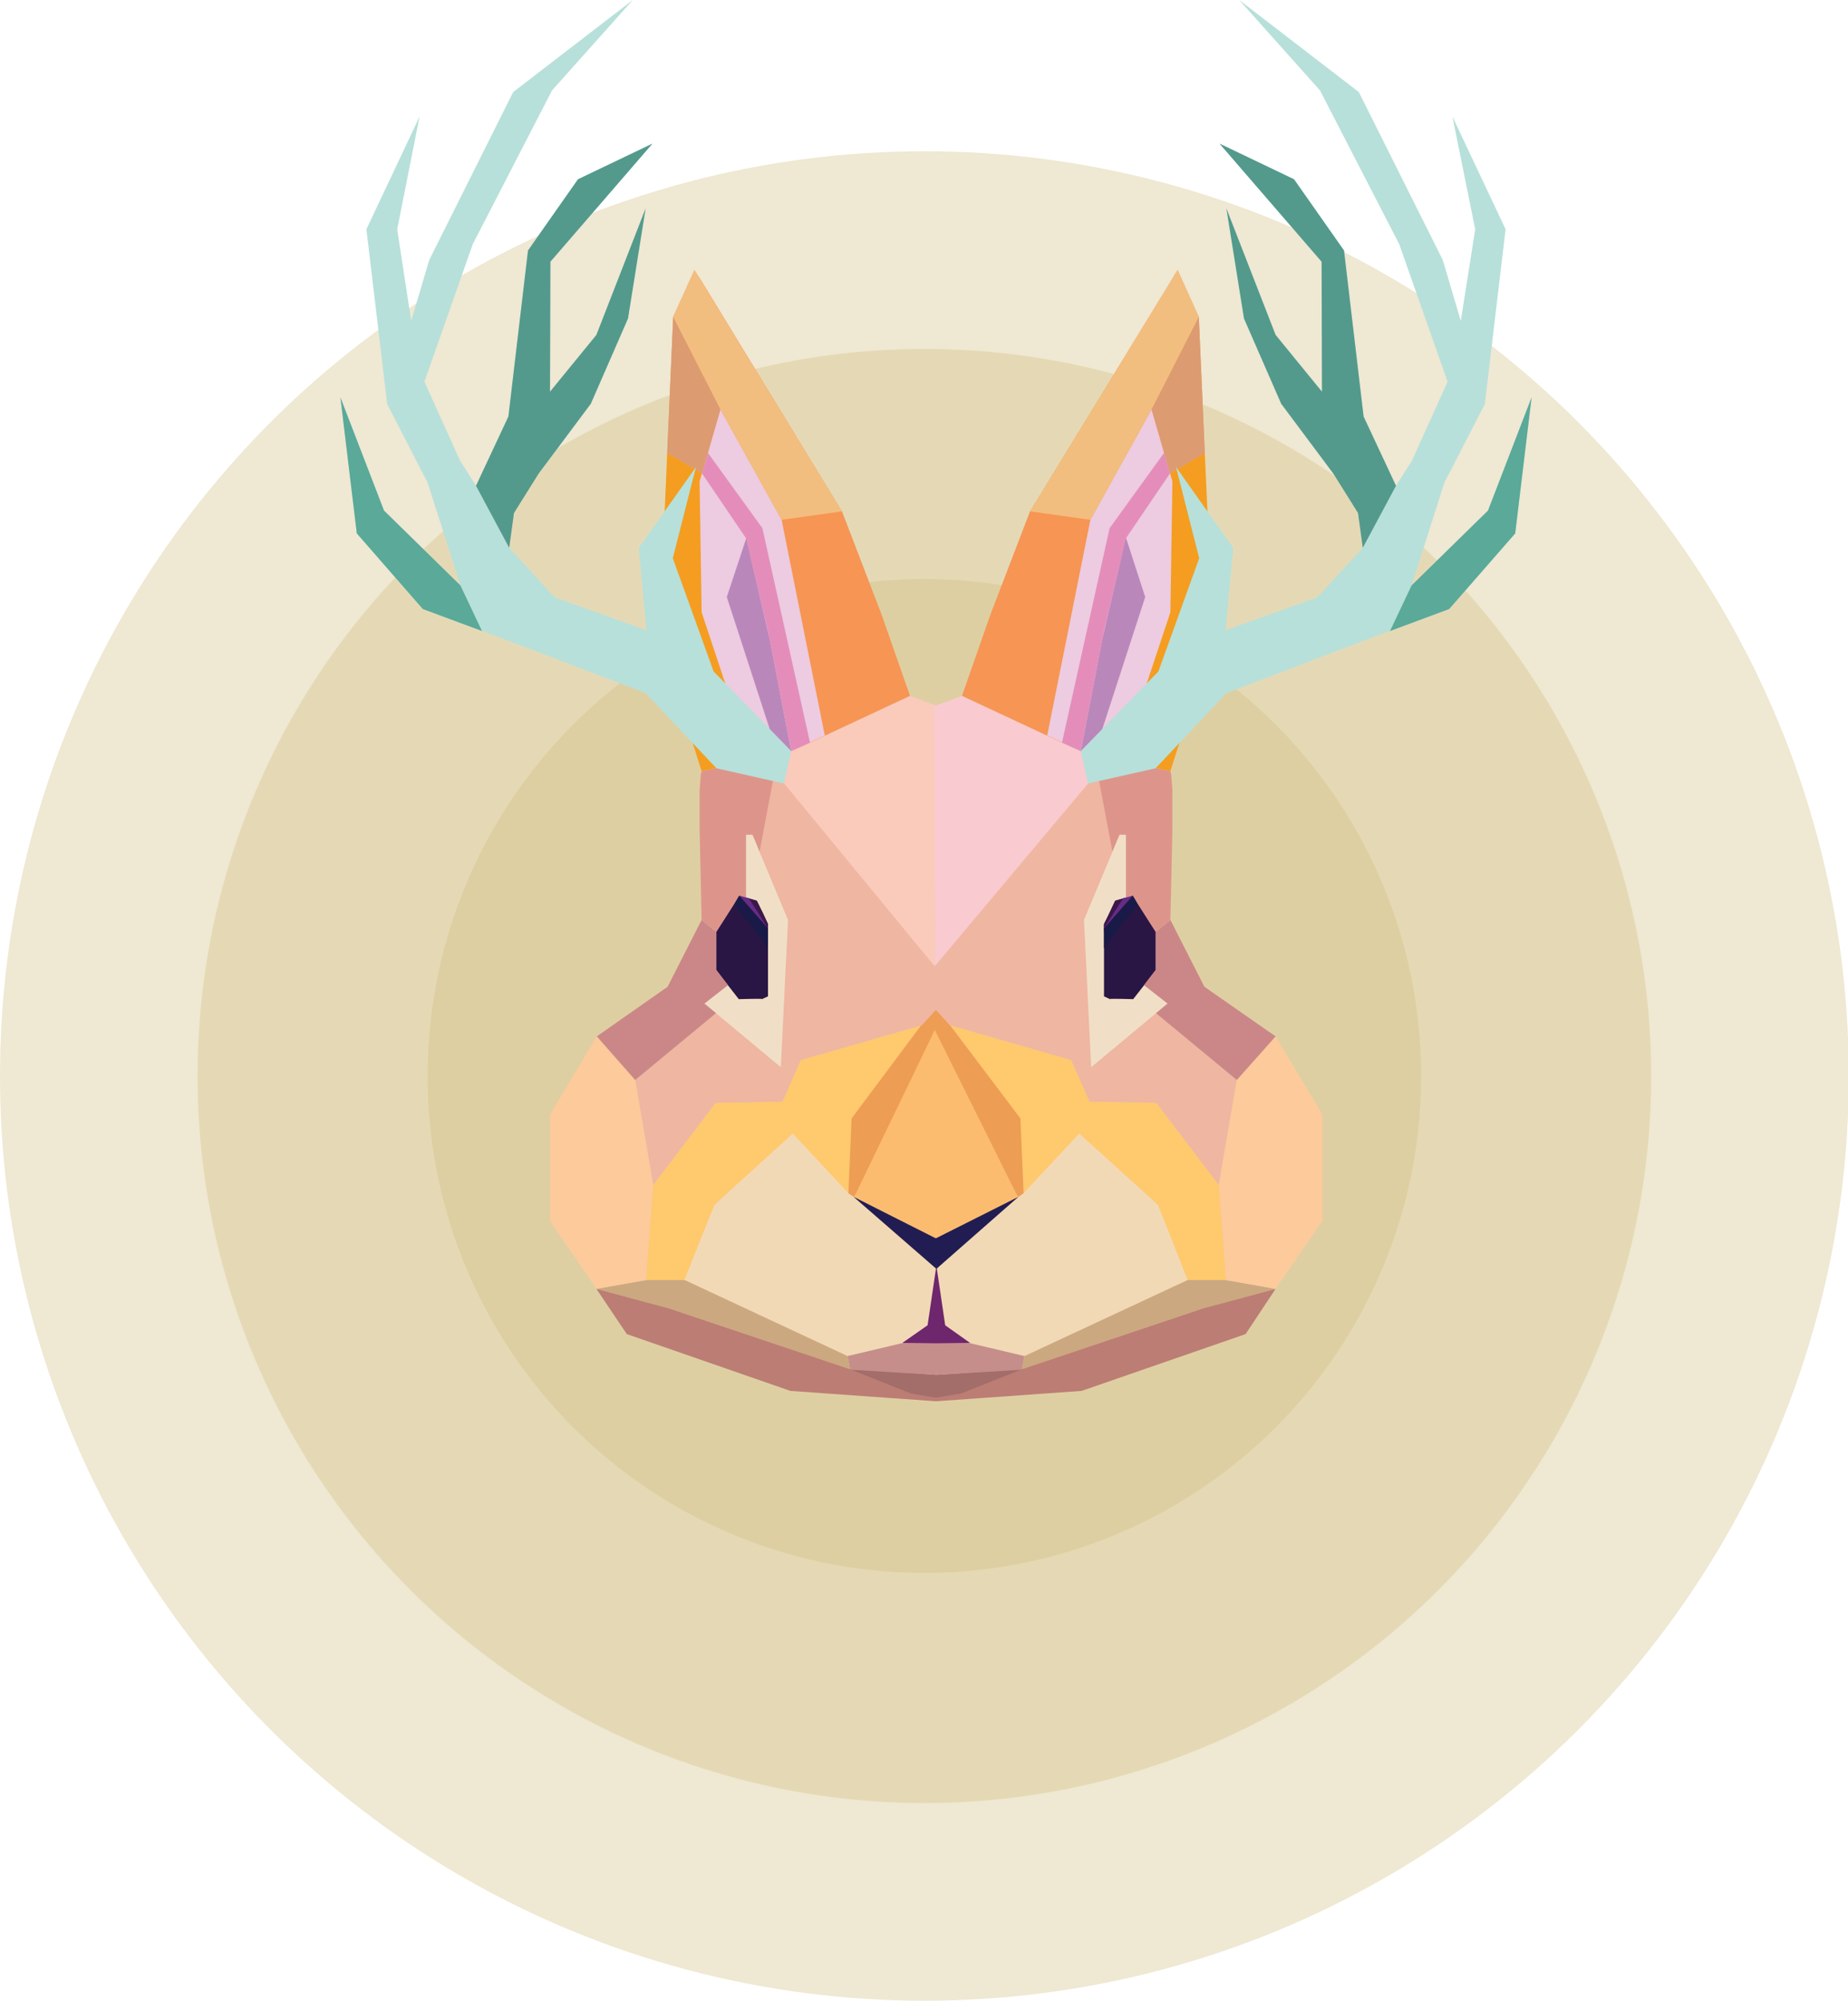<?xml version="1.0" encoding="utf-8"?>
<!-- Generator: Adobe Illustrator 21.0.0, SVG Export Plug-In . SVG Version: 6.00 Build 0)  -->
<svg version="1.1" id="Layer_1" xmlns="http://www.w3.org/2000/svg" xmlns:xlink="http://www.w3.org/1999/xlink" x="0px" y="0px"
	 viewBox="0 0 462 500" style="enable-background:new 0 0 462 500;" xml:space="preserve">
<style type="text/css">
	.st0{opacity:0.35;fill:#D2BE7F;}
	.st1{fill:#FCBC70;}
	.st2{fill:#F2D9B6;}
	.st3{fill:#A36D69;}
	.st4{fill:#C68E8A;}
	.st5{fill:#FFC96E;}
	.st6{fill:#FACABB;}
	.st7{fill:#EE9D54;}
	.st8{fill:#EFB6A2;}
	.st9{fill:#F0DFC6;}
	.st10{fill:#2A1644;}
	.st11{fill:#3C174B;}
	.st12{fill:#1A1A48;}
	.st13{fill:#662D86;}
	.st14{fill:#CCA880;}
	.st15{fill:#BC7D74;}
	.st16{fill:#FCCA9B;}
	.st17{fill:#DCA581;}
	.st18{fill:#CB8788;}
	.st19{fill:#DD958B;}
	.st20{fill:#F69554;}
	.st21{fill:#F49D21;}
	.st22{fill:#EDCBE0;}
	.st23{fill:#BA87BB;}
	.st24{fill:#E48DBB;}
	.st25{fill:#DC9B71;}
	.st26{fill:#F2BE7F;}
	.st27{fill:#B7E0DA;}
	.st28{fill:#5AA999;}
	.st29{fill:#539A8C;}
	.st30{fill:#F9CACF;}
	.st31{fill:#6E266D;}
	.st32{fill:#211D52;}
</style>
<circle class="st0" cx="231.1" cy="268.9" r="231.1"/>
<circle class="st0" cx="231.1" cy="268.9" r="181.7"/>
<circle class="st0" cx="231.1" cy="268.9" r="124.2"/>
<polygon class="st1" points="213.2,298.8 234.1,255.4 234.1,317.1 "/>
<polygon class="st2" points="234.1,317.1 212.4,298.3 198.6,282.6 178.6,301.1 170.8,319.9 211.7,338.9 225.5,335.7 231.9,331.2 "/>
<polygon class="st3" points="234.3,343.6 234.2,349.5 228.4,348.7 211.8,342 "/>
<polygon class="st4" points="234.3,335.5 225.8,335.6 211.9,338.9 212.5,342.3 234.1,343.6 "/>
<polygon class="st5" points="230.5,256.2 213.2,279.5 212.2,298.3 198.2,283.3 178.6,301.1 171.1,319.9 161.5,319.9 163.3,296.1 
	178.9,275.6 194.5,275.3 195.6,275.3 200.2,264.9 "/>
<polygon class="st6" points="234.2,176.4 227.5,173.9 194.6,188.9 190.6,193.4 228.8,235.8 234.4,242.6 "/>
<polygon class="st7" points="233.9,251.4 234.4,252.7 233.9,257 213.9,298.4 213.4,299.1 212.1,298.2 212.9,279.5 "/>
<polygon class="st8" points="194.3,193.7 191.8,195.6 183.2,249.7 158.8,269.9 163.3,296.1 178.9,275.6 195.6,275.3 200.2,264.9 
	230.5,256.2 234.4,251.9 234,241.9 "/>
<polygon class="st9" points="188.1,208.6 186.5,208.6 186.5,223.5 186.5,242.6 185.7,243.3 176.1,250.8 195.2,266.7 197,229.9 "/>
<path class="st10" d="M189.2,225.1l2.8,5.9v18c0,0-2,0.9-1.4,0.7c0.5-0.2-5.9,0-5.9,0l-5.7-7.3v-9.6l5.7-9L189.2,225.1z"/>
<polygon class="st1" points="254.8,299 233.8,257 233.8,263.1 234.1,316.9 "/>
<polyline class="st11" points="189.2,225.1 184.8,223.8 192,232.7 192,230.9 190.8,228.3 "/>
<polygon class="st12" points="184.8,223.8 192,232 192,237 183.5,226 "/>
<polygon class="st13" points="187.2,224.5 184.8,223.8 192,232 "/>
<polygon class="st14" points="165.3,326.5 149.1,322.1 161.5,319.9 171.2,319.9 211.9,338.9 212,339.6 212.5,342.2 211.7,342.4 
	210.8,342.3 209.1,341.9 "/>
<polygon class="st15" points="156.7,333.4 149.1,322.1 166.9,326.9 212.5,342.2 227.6,348.2 233.9,349.3 234.1,350.2 197.6,347.6 
	"/>
<polygon class="st16" points="158.8,269.9 149.2,259 137.5,278.5 137.5,305.1 149.1,322.1 161.5,319.9 163.3,296.1 "/>
<path class="st17" d="M175.4,229.9"/>
<polyline class="st18" points="179.1,232.9 175.4,229.9 166.9,246.6 149.2,259 158.8,269.9 179,253.2 176.1,250.8 176.1,250.8 
	182,246.2 179.1,242.4 "/>
<polygon class="st19" points="175.4,192.7 195.4,188.8 193.7,192.7 189.9,212.8 188.4,209.2 188.1,208.6 186.5,208.6 186.5,224.3 
	184.8,223.8 183.5,226 179.1,232.9 175.4,229.9 174.9,207.2 174.9,197.4 175.2,193.6 "/>
<polygon class="st20" points="175.1,69.8 210.5,127.8 220.4,153.6 227.5,173.9 203.1,185.3 195.4,188.8 194.6,188.9 195.4,129.9 
	166.8,113.2 168.3,79.2 173.6,67.5 174.5,68.9 "/>
<polyline class="st21" points="175.4,192.7 194.6,188.9 195.4,129.9 166.8,113.2 164.8,159.3 175.4,192.7 "/>
<polygon class="st22" points="180.1,102.3 195.4,129.9 206.2,183.8 195.4,188.8 187.8,190.3 175.4,153 174.9,120.3 "/>
<polygon class="st23" points="186.7,134.1 181.7,149.2 194.6,188.9 197.8,187.7 192.4,159.6 187.8,139.8 "/>
<polygon class="st24" points="202.5,185.6 190.6,132 177,113.2 175.5,118.3 186.5,134.5 192,157.7 193.7,166.4 197.8,187.7 "/>
<polygon class="st25" points="180.1,102.3 168.3,79.2 166.8,113.2 175.5,118.3 "/>
<polygon class="st26" points="173.6,67.5 168.3,79.2 180.1,102.3 195.4,129.9 210.5,127.8 "/>
<polygon class="st27" points="178.4,167.8 168.2,139.5 174,116.7 159.7,136.9 161.6,157.5 138.7,149.3 127.3,136.9 128.5,128.2 
	132,122 147.7,100.9 157,79.6 161.4,52.1 149.1,83.7 137.5,97.9 137.6,65.4 163.1,35.9 144.5,44.8 132,62.6 127.1,104.1 119,121.4 
	115,115.1 106.1,95.4 118.2,61 138,22.6 158.2,0 128.3,23 107.3,65 102.8,80.2 99.3,57.3 104.9,29.1 91.6,57.3 96.8,101 
	106.9,120.6 115.1,146.3 96,127.6 85.1,99.3 89.2,133.3 105.7,152.2 123.3,158.7 161.4,173.2 179.1,192 196,195.8 197.8,187.7 "/>
<polygon class="st28" points="85.1,99.3 96,127.6 115.1,146.3 120.5,157.7 105.7,152.2 89.2,133.3 "/>
<polygon class="st29" points="163.1,35.9 144.5,44.8 132,62.6 127.1,104.1 119,121.4 127.3,136.9 128.5,128.2 134.7,118.3 
	147.7,100.9 157,79.6 161.4,52.1 149.1,83.7 137.5,97.9 137.6,65.4 "/>
<polygon class="st2" points="234,316.5 255.6,298.3 269.4,282.6 289.5,301.1 297.3,319.9 256.3,338.9 242.5,335.7 236.2,331.2 "/>
<polygon class="st3" points="234.1,343.6 233.9,349.4 239.8,348.6 256.4,342 "/>
<polygon class="st4" points="234.1,335.5 242.2,335.6 256.1,338.9 255.5,342.3 234.1,343.6 "/>
<polygon class="st5" points="237.5,256.2 254.8,279.5 255.8,298.3 269.8,283.3 289.5,301.1 296.9,319.9 306.5,319.9 304.7,296.1 
	289.1,275.6 273.5,275.3 272.4,275.3 267.8,264.9 "/>
<polygon class="st7" points="237.5,256.2 234,252.3 233.7,257.4 254.1,298.4 254.6,299.1 255.9,298.2 255.1,279.5 "/>
<polygon class="st30" points="233.5,176.5 240.5,173.9 273.4,188.9 277.4,193.4 239.2,235.8 233.8,241.7 "/>
<polygon class="st8" points="273.8,193.7 276.2,195.6 284.8,249.7 309.2,269.9 304.7,296.1 289.1,275.6 272.4,275.3 267.8,264.9 
	237.5,256.2 233.5,251.9 233.5,241.7 "/>
<polygon class="st9" points="279.9,208.6 281.5,208.6 281.5,223.5 281.5,242.6 282.3,243.3 291.9,250.8 272.8,266.7 271,229.9 "/>
<path class="st10" d="M278.8,225.1l-2.8,5.9v18c0,0,2,0.9,1.4,0.7c-0.5-0.2,5.9,0,5.9,0l5.7-7.3v-9.6l-5.7-9L278.8,225.1z"/>
<polyline class="st11" points="278.8,225.1 283.2,223.8 276,232.7 276,230.9 277.3,228.3 "/>
<polygon class="st12" points="283.2,223.8 276,232 276,237 284.5,226 "/>
<polygon class="st31" points="234.1,335.7 242.5,335.6 236.3,331.2 234.1,316.3 234.1,316.3 234.1,316.3 234.1,316.3 234.1,316.3 
	231.9,331.2 225.6,335.6 234.1,335.7 234.1,335.7 234.1,335.7 234.1,335.7 "/>
<polygon class="st32" points="233.5,309.7 254.6,299.1 234.1,317.1 "/>
<polygon class="st13" points="280.8,224.5 283.2,223.8 276,232 "/>
<polygon class="st14" points="302.7,326.5 318.9,322.1 306.5,319.9 296.9,319.9 256.1,338.9 256,339.6 255.5,342.2 256.3,342.4 
	257.2,342.3 258.9,341.9 "/>
<polygon class="st15" points="311.4,333.4 318.9,322.1 301.1,326.9 255.5,342.2 240.4,348.2 233.9,349.3 233.9,350.2 270.4,347.6 
	"/>
<polygon class="st16" points="309.2,269.9 318.9,259 330.6,278.5 330.6,305.1 318.9,322.1 306.5,319.9 304.7,296.1 "/>
<path class="st17" d="M292.6,229.9"/>
<polyline class="st18" points="288.9,232.9 292.6,229.9 301.1,246.6 318.9,259 309.2,269.9 289,253.2 291.9,250.8 291.9,250.8 
	286,246.2 288.9,242.4 "/>
<polygon class="st19" points="292.6,192.7 272.6,188.8 274.3,192.7 278.1,212.8 279.6,209.2 279.9,208.6 281.5,208.6 281.5,224.3 
	283.2,223.8 284.5,226 288.9,232.9 292.6,229.9 293.1,207.2 293.1,197.4 292.8,193.6 "/>
<polygon class="st20" points="293,69.8 257.5,127.8 247.6,153.6 240.5,173.9 264.9,185.3 272.6,188.8 273.4,188.9 272.6,129.9 
	301.2,113.2 299.7,79.2 294.4,67.5 293.5,68.9 "/>
<polyline class="st21" points="292.6,192.7 273.4,188.9 272.6,129.9 301.2,113.2 303.3,159.3 292.6,192.7 "/>
<polygon class="st22" points="287.9,102.3 272.6,129.9 261.8,183.8 272.6,188.8 280.2,190.3 292.6,153 293.1,120.3 "/>
<polygon class="st23" points="281.4,134.1 286.3,149.2 273.4,188.9 270.2,187.7 275.6,159.6 280.2,139.8 "/>
<polygon class="st24" points="265.5,185.6 277.4,132 291,113.2 292.5,118.3 281.5,134.5 276,157.7 274.3,166.4 270.2,187.7 "/>
<polygon class="st25" points="287.9,102.3 299.7,79.2 301.2,113.2 292.5,118.3 "/>
<polygon class="st26" points="294.4,67.5 299.7,79.2 287.9,102.3 272.6,129.9 257.5,127.8 "/>
<polygon class="st27" points="289.6,167.8 299.8,139.5 294,116.7 308.3,136.9 306.4,157.5 329.3,149.3 340.7,136.9 339.5,128.2 
	336,122 320.3,100.9 311,79.6 306.6,52.1 318.9,83.7 330.5,97.9 330.4,65.4 304.9,35.9 323.5,44.8 336,62.6 340.9,104.1 349,121.4 
	353,115.1 361.9,95.4 349.8,61 330,22.6 309.8,0 339.7,23 360.7,65 365.2,80.2 368.8,57.3 363.1,29.1 376.4,57.3 371.2,101 
	361.1,120.6 352.9,146.3 372,127.6 382.9,99.3 378.8,133.3 362.3,152.2 344.7,158.7 306.6,173.2 288.9,192 272,195.8 270.2,187.7 
	"/>
<polygon class="st28" points="382.9,99.3 372,127.6 352.9,146.3 347.5,157.7 362.3,152.2 378.8,133.3 "/>
<polygon class="st29" points="304.9,35.9 323.5,44.8 336,62.6 340.9,104.1 349,121.4 340.7,136.9 339.5,128.2 333.3,118.3 
	320.3,100.9 311,79.6 306.6,52.1 318.9,83.7 330.5,97.9 330.4,65.4 "/>
<polygon class="st32" points="234.4,309.7 213.4,299.1 234.1,317.1 "/>
</svg>

